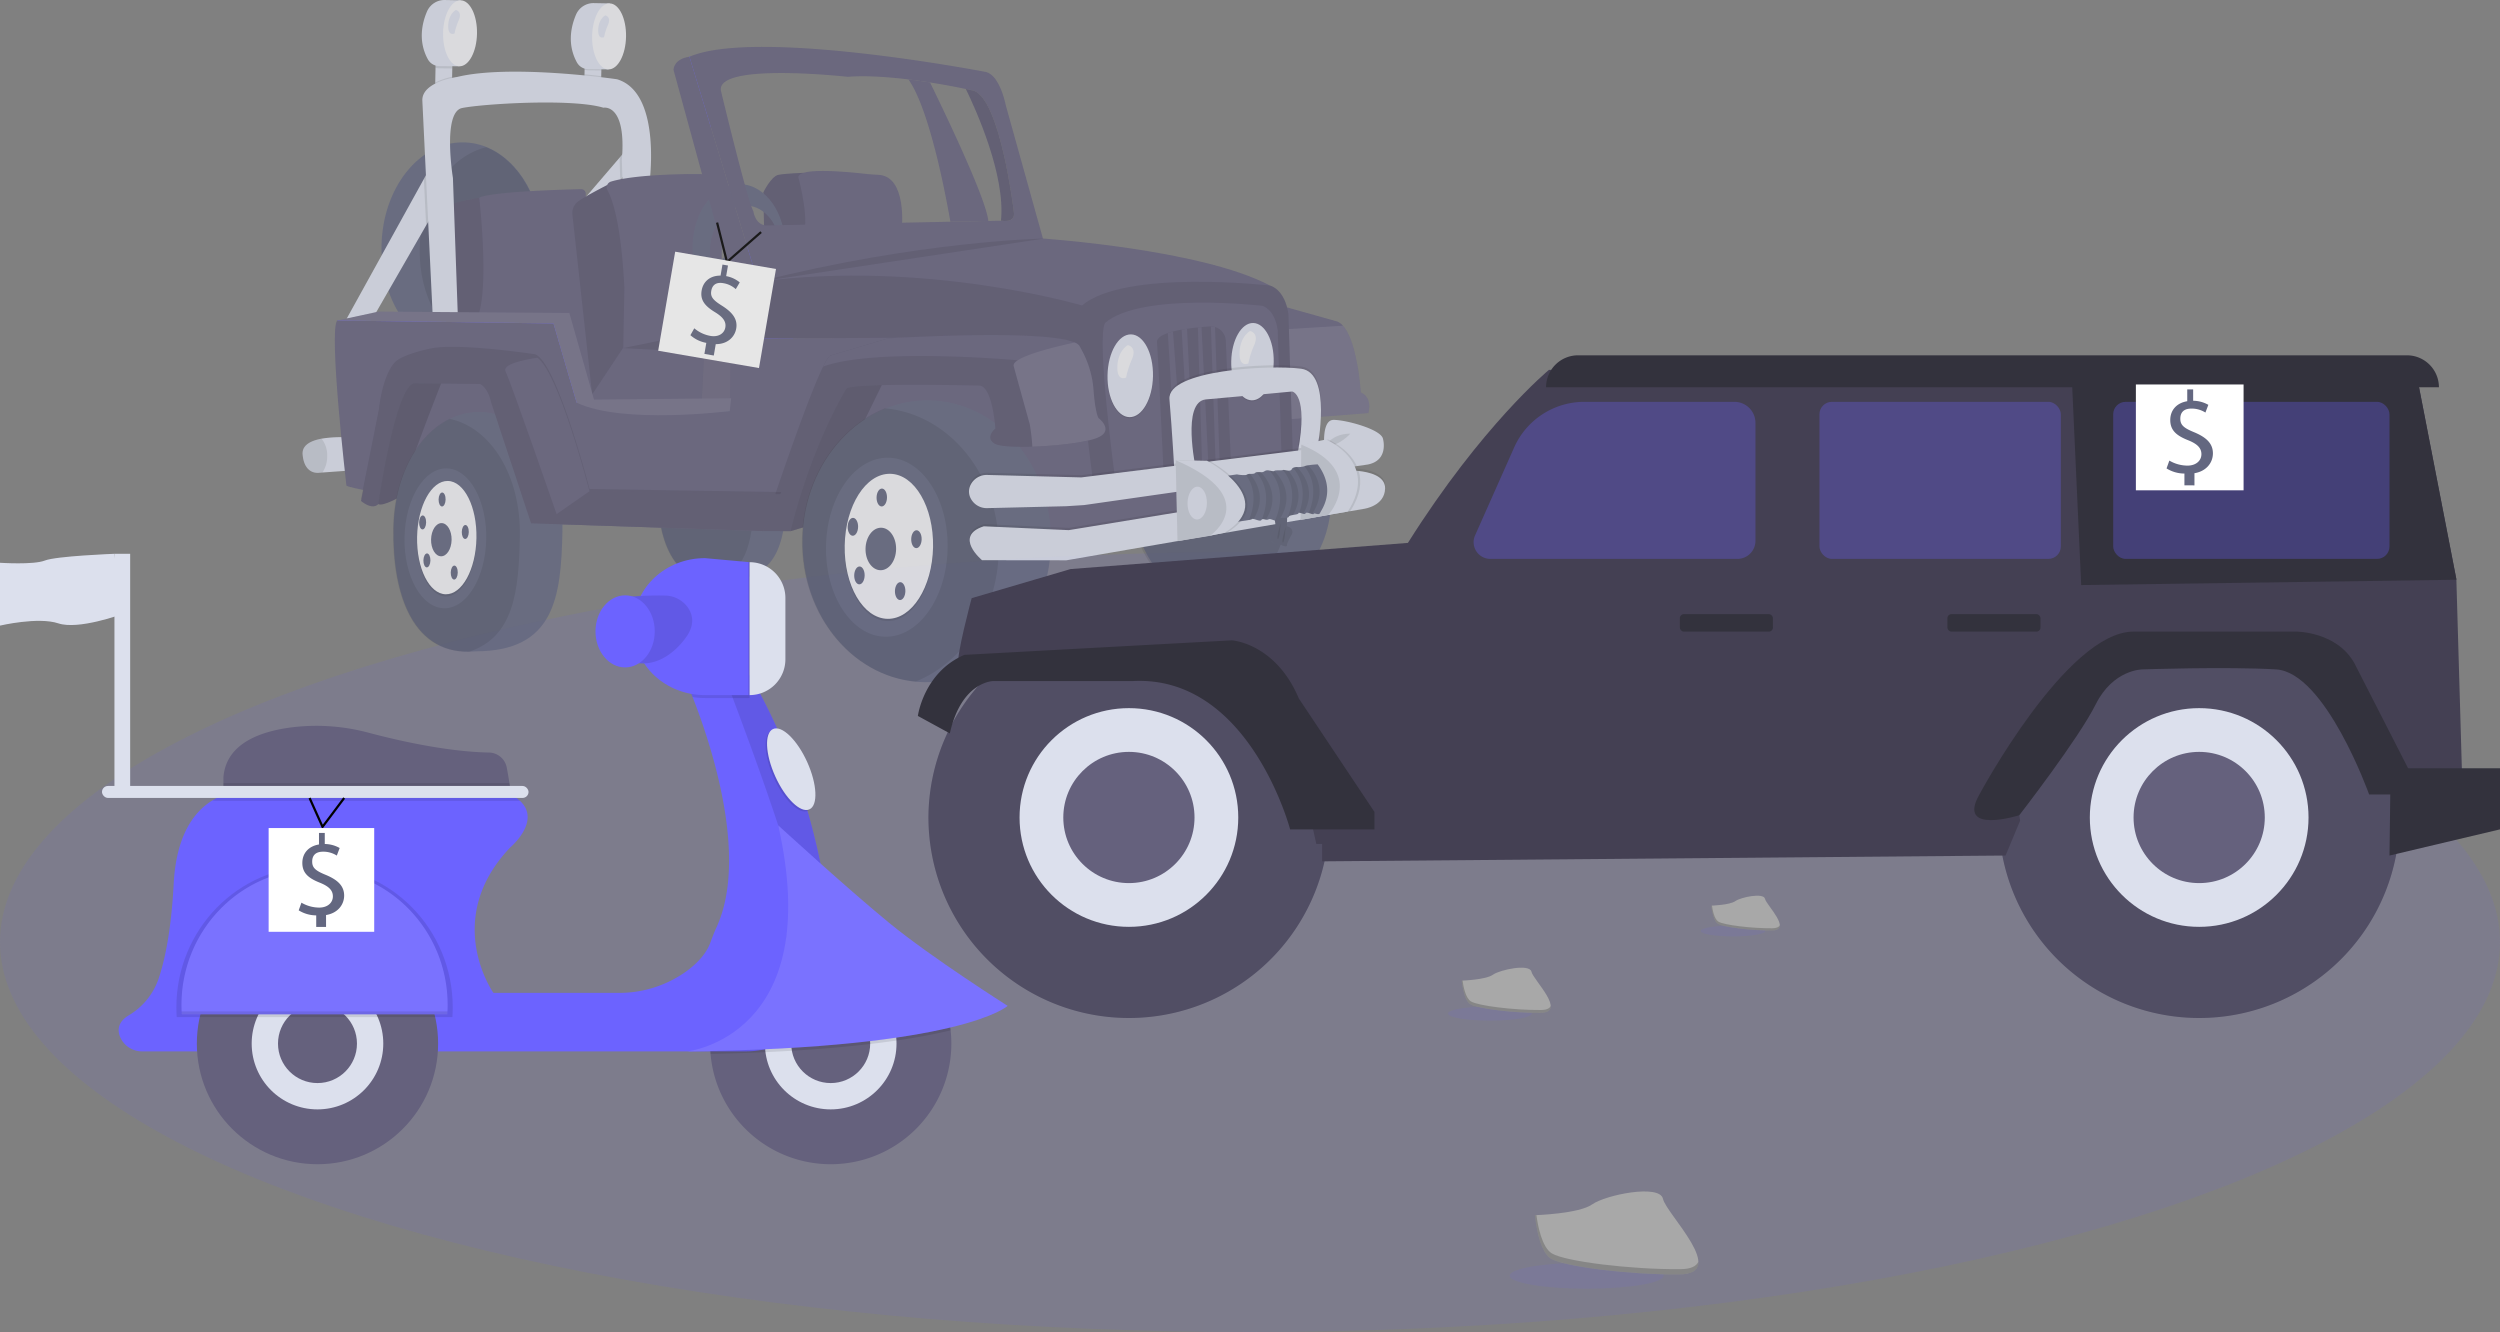 <svg data-name="Layer 1" xmlns="http://www.w3.org/2000/svg" width="1114" height="593.541"><rect width="100%" height="100%" fill="#808080" stroke="none"/><ellipse cx="557" cy="419.766" rx="557" ry="173.775" fill="#6c63ff" opacity=".1"/><g opacity=".8"><path d="M404.792 35.381c9.443 13.242 16.687 51.806 18.706 63.427l16.88-.345c-.874-9.983-20.51-50.591-25.969-61.733a285.21 285.21 0 00-9.617-1.349z" fill="#65617d"/><path fill="#dce0ed" d="M193.933 37.298l.199-10.532 7.476.14-.198 10.533z"/><path d="M194.131 26.766l-.064 3.429a5.71 5.71 0 001.62.25l5.853.06.068-3.598z" opacity=".1"/><path d="M205.271.135l-7.059-.133a8.473 8.473 0 00-7.948 5.139c-2.164 5.05-4.066 13.108.38 21.266a5.835 5.835 0 005.061 3.042l9.01.093z" fill="#dce0ed"/><ellipse cx="247.994" cy="168.068" rx="14.706" ry="7.561" transform="rotate(-88.918 148.418 113.363)" fill="#f0f0f4"/><path fill="#dce0ed" d="M260.37 37.365l.174-9.22 7.476.141-.174 9.22z"/><path d="M260.544 28.145l-.055 2.93a5.71 5.71 0 001.62.25l5.853.061.058-3.1z" opacity=".1"/><path d="M271.684 1.514l-7.06-.134a8.473 8.473 0 00-7.948 5.14c-2.163 5.05-4.066 13.108.38 21.265a5.835 5.835 0 005.062 3.043l9.01.093z" fill="#dce0ed"/><ellipse cx="314.406" cy="169.447" rx="14.706" ry="7.561" transform="rotate(-88.918 214.83 114.742)" fill="#f0f0f4"/><path d="M269.696 6.853s2.78.499 1.26 4.152a25.432 25.432 0 00-1.778 5.545s-2.816 1.398-2.614-3.396 3.132-6.301 3.132-6.301z" fill="#dce0ed"/><ellipse cx="592.057" cy="375.543" rx="48.356" ry="44.118" transform="rotate(-88.918 492.481 320.839)" fill="#636780"/><path d="M533.384 176.67c23.055 1.99 40.942 23.342 40.457 49.033-.391 20.709-12.605 38.15-29.433 44.721-23.054-1.988-40.941-23.34-40.456-49.032.391-20.709 12.605-38.15 29.432-44.721z" opacity=".1"/><ellipse cx="248.811" cy="263.357" rx="46.694" ry="35.81" transform="rotate(-88.918 149.236 208.653)" fill="#636780"/><path d="M216.663 65.587c14.742 5.971 25.246 24.075 24.845 45.28-.428 22.659-13.166 41.311-29.668 45.246-14.741-5.97-25.245-24.075-24.845-45.28.428-22.659 13.166-41.311 29.668-45.246z" opacity=".1"/><path d="M340.49 102.7l-.344-16.96s3.461-7.247 6.797-7.849 10.985-.872 10.985-.872 5.522 24.452 1.396 31.687-18.833-6.006-18.833-6.006z" fill="#65617d"/><path d="M340.49 102.7l-.344-16.96s3.461-7.247 6.797-7.849 10.985-.872 10.985-.872 5.522 24.452 1.396 31.687-18.833-6.006-18.833-6.006z" opacity=".1"/><path d="M401.831 102.03s2.504-23.46-10.404-24.126c-1.66-.086-3.321-.157-4.973-.348-8.935-1.036-33.309-3.38-30.49 2.25 0 0 5.43 20.546 1.345 25.621zM218.004 142.144l-17.33.171s-2.387-31.955-3.337-34.466-1.223-14.483 2.05-16.166 14.154-3.597 14.154-3.597l7.63 18.343.313 16.46z" fill="#65617d"/><path d="M218.004 142.144l-17.33.171s-2.387-31.955-3.337-34.466-1.223-14.483 2.05-16.166 14.154-3.597 14.154-3.597l7.63 18.343.313 16.46z" opacity=".1"/><path d="M260.872 89.977l.144-3.55a2.05 2.05 0 00-2.096-2.133c-8.591.2-39.856 1.107-45.38 3.792 0 0 5.142 44.597-1.663 55.064l1.57 35.68 76.616-4.287z" fill="#65617d"/><path d="M267.914 33.913c-2.12-.25-4.642-.526-7.464-.799l-.08 4.252 7.476.14zM193.943 36.76l-.01.537 7.476.142.06-3.235a31.938 31.938 0 00-7.526 2.555z" opacity=".1"/><path fill="#dce0ed" d="M154.434 142.065l11.296.378 24.148-41.985 4.031-7.009-2.652-17.999-2.379 4.303-34.444 62.312zM257.596 91.825l4.519 7.066 14.261-18.538 6.527-8.493-3.725-5.22-2.993 3.493-18.589 21.692z"/><path d="M276.185 70.133c-.027.359-.054.727-.086 1.1l.277 9.12 6.527-8.493-3.725-5.22zM188.878 79.753l1 20.705 4.031-7.009-2.652-17.999-2.379 4.303z" opacity=".1"/><path d="M289.163 83.614s6.365-41.564-13.825-48.178a4.591 4.591 0 00-.795-.18c-4.663-.652-48.137-6.498-70.873-.956 0 0-15.495 2.034-15.485 10.345l4.894 101.64 11.132.21-2.388-67.19s-4.764-29.34 4.079-31.168 48.946-4.394 62.992-.14c0 0 10.345-2.131 8.204 23.257l.407 13.636z" fill="#dce0ed"/><path d="M255.036 95.352a6.427 6.427 0 012.725-5.683c3.16-2.308 12.851-7.236 12.851-7.236l3.11.308 8.909 23.353-1.553 49.208-17.215 20.491z" fill="#65617d"/><path d="M255.036 95.352a6.427 6.427 0 012.725-5.683c3.16-2.308 12.851-7.236 12.851-7.236l3.11.308 8.909 23.353-1.553 49.208-17.215 20.491z" opacity=".1"/><path d="M321.183 148.206l.622-50.513s1.865-19.576-9.841-20.13c0 0-27.63-.32-39.7 3.35a2.681 2.681 0 00-1.586 3.843c2.311 4.204 6.133 15.29 7.544 43.567l-.572 30.28z" fill="#65617d"/><path fill="#65617d" d="M262.3 179.378l50.283-.222.05.001 24.712-.106-2.242-33.075-13.716.24-43.796 8.895-13.728 20.682-1.563 3.585z"/><path opacity=".1" d="M262.3 179.378l50.283-.222.05.001 24.712-.106-2.242-33.075-13.716.24-43.796 8.895-13.728 20.682-1.563 3.585z"/><path fill="#65617d" d="M262.3 179.378l50.283-.222 1.245-22.114-36.237-1.931-13.728 20.682-1.563 3.585z"/><path d="M312.633 179.157l24.712-.106-2.242-33.075s-7.959 12.19-21.275 11.066z" fill="#fff" opacity=".1"/><path d="M134.844 202.525c.818 9.488 7.575 8.12 7.575 8.12l1.258-.09 12.472-.897-.22-14.713a54.107 54.107 0 00-12.645.52c-4.688.878-8.804 2.844-8.44 7.06z" fill="#dce0ed"/><path d="M134.844 202.525c.818 9.488 7.575 8.12 7.575 8.12l1.258-.09a12.725 12.725 0 002.118-7.076 11.967 11.967 0 00-2.511-8.015c-4.688.879-8.804 2.845-8.44 7.06z" opacity=".1"/><path d="M308.618 109.494c-.29 15.369 8.698 28.002 20.076 28.217s20.837-12.07 21.127-27.44-8.698-28.002-20.076-28.217-20.836 12.07-21.127 27.44zm7.774 1.975c.21-11.149 7.41-20.054 16.082-19.89s15.53 9.334 15.319 20.483-7.41 20.053-16.082 19.89-15.53-9.335-15.319-20.483z" fill="#636780"/><path fill="#636780" d="M328.061 118.42l-9.815 9.288-3.329-8.539 14.11-7.877-.966 7.128z"/><path fill="#6c63ff" d="M315.626 24.424l-8.409.863-3.182 3.639 4.318 21.322 9.38 34.398 6.135 23.61 4.359 14.349 2.592 18.93 2.704 13.031 8.68 9.014 18.39-20.893 3.083-7.022 7.351-14.316-18.123-8.898-20.02-2.148-8.98-24.36-7.138-28.161-1.14-33.358z"/><path fill="#65617d" d="M483.428 128.833l9.227 92.25-137.953-8.423 16.803-44.889 26.909-16.777-60.827-.151.145-25.26 24.689-4.852 49.585-3.052 37.247-.959 35.335 12.302"/><path opacity=".1" d="M483.428 128.833l9.227 92.25-137.953-8.423 16.803-44.889 26.909-16.777-60.827-.151.145-25.26 24.689-4.852 49.585-3.052 37.247-.959 35.335 12.302"/><path d="M293.073 217c-.432 22.873 6.774 43.838 27.904 41.956 26.607-.067 29.036-18 29.468-40.872s-12.09-40.136-27.933-40.435-29.007 16.48-29.439 39.352z" fill="#636780"/><path d="M292.907 217.037c.334-17.708 8.301-31.761 19.234-37.067 13.855 2.907 24.244 19.103 23.85 39.97-.354 18.745-2.053 34.168-17.297 39.163-19.496.333-26.205-19.976-25.787-42.066z" opacity=".1"/><path fill="#6c63ff" d="M266.655 180.592l7.934 9.442-14.55-2.782-10.722-10.233-9.364-19.647-13.555-8.664-33.705 3.936-31.135.592-11.293-10.418 12.846-1.501 12.981-.049 32.601-.122 38.799-.3 7.562 21.384 5.77 14.711 5.831 3.651z"/><path d="M154.362 216.355c.644 1.01 22.348 4.745 22.348 4.745l59.932 12.101 103.315 3.448 12.321-10.074 6.349 1.252.258.05 84.795 16.714 1.39-.173 23.254-2.867 121.453-14.978-1.024-17.61-.606-10.392-1.253-21.578-1.06-5.674-10.767-1.19-5.03-.56-78.48-8.697-10.26-1.136-5.752-.637-56.013-8.701-81.943.447.143-25.262-30.515-100.296c-7.164 1.026-7.09 5.849-7.09 5.849l25.804 94.389-.755 57.659c-57.468 4.708-59.08-7.822-68.237-3.782l-10.303-35.261-96.37-1.322c-3.91 4.578 4.096 73.536 4.096 73.536z" fill="#65617d"/><path fill="#65617d" d="M394.426 168.536l-31.81 65.049-10.365 3.126-2.289-10.678 12.151-36.169 12.194-20.877 20.119-.451z"/><path opacity=".15" d="M394.426 168.536l-31.81 65.049-10.365 3.126-2.289-10.678 12.151-36.169 12.194-20.877 20.119-.451z"/><ellipse cx="455.958" cy="394.413" rx="62.812" ry="55.375" transform="rotate(-88.918 356.382 339.709)" fill="#636780"/><path d="M394.321 181.927c28.935 2.564 51.37 30.285 50.74 63.657-.509 26.9-15.854 49.565-36.98 58.115-28.935-2.564-51.369-30.285-50.739-63.657.508-26.9 15.853-49.565 36.98-58.115z" opacity=".1"/><path d="M563.436 134.169l2.497 12.97 7.64 39.739 36.123-2.808s2.283-6.603-3.317-9.202c0 0-1.429-22.529-7.96-29.737a6.78 6.78 0 00-2.581-1.874z" fill="#65617d"/><path d="M565.933 147.14l7.64 39.738 36.123-2.808s2.283-6.603-3.317-9.202c0 0-1.429-22.529-7.96-29.737z" fill="#fff" opacity=".1"/><path d="M482.127 136.123c-4.798 7.718 5.138 79.873 5.138 79.873l88.83-12.95-1.965-63.026c-1.616-11.334-8.235-12.785-8.235-12.785-30.938-16.375-102.648-21.055-102.648-21.055-65.505 1.256-125.515 19.403-125.515 19.403 74.646-10.058 144.395 10.54 144.395 10.54z" fill="#65617d"/><path d="M487.265 215.996l88.83-12.95-1.965-63.026c-1.616-11.334-8.235-12.785-8.235-12.785s-64.514-7.371-83.768 8.888c-4.798 7.718 5.138 79.873 5.138 79.873z" opacity=".1"/><path d="M496.705 212.018l74.278-11.078-1.623-53.772c-1.348-9.67-6.881-10.906-6.881-10.906s-53.94-6.268-70.045 7.61c-4.014 6.587 4.27 68.146 4.27 68.146z" fill="#65617d"/><ellipse cx="546.631" cy="321.169" rx="18.445" ry="10.136" transform="rotate(-88.918 447.055 266.464)" opacity=".1"/><ellipse cx="546.64" cy="320.67" rx="18.445" ry="10.136" transform="rotate(-88.918 447.065 265.966)" fill="#dce0ed"/><path d="M502.568 153.793s4.141.743 1.878 6.184a37.883 37.883 0 00-2.65 8.26s-4.194 2.082-3.892-5.06 4.664-9.384 4.664-9.384z" fill="#f0f0f4"/><ellipse cx="601.097" cy="314.885" rx="17.235" ry="9.472" transform="rotate(-88.918 501.521 260.18)" opacity=".1"/><ellipse cx="601.106" cy="314.386" rx="17.235" ry="9.472" transform="rotate(-88.918 501.53 259.682)" fill="#dce0ed"/><path d="M557.034 147.508s4.141.743 1.878 6.185a37.882 37.882 0 00-2.65 8.26s-4.193 2.082-3.892-5.06 4.664-9.385 4.664-9.385z" fill="#f0f0f4"/><path d="M515.557 152.54c.534 6.826 2.905 57.394 2.905 57.394l5.655-.835 3.145-.46 4.19-.618.505-.076 16.504-2.43-2.237-53.637a6.716 6.716 0 00-6.665-6.433c-.164.002-.334.004-.504.015-1.138.079-2.366.175-3.645.29-.54.05-1.084.1-1.638.159-1.584.16-3.218.358-4.823.592-.82.124-1.625.253-2.42.393a53.778 53.778 0 00-3.85.825c-.817.209-1.594.438-2.307.69-2.991 1.02-4.956 2.369-4.815 4.131z" opacity=".1"/><path d="M539.56 145.445l2.082 60.275 1.832-.13-2.06-59.87a6.747 6.747 0 00-1.855-.275zM533.772 145.909l1.867 60.86 2.826.053-3.055-61.072c-.54.05-1.084.1-1.638.159zM526.528 146.894l3.603 61.102 1.83.034-.004-.085-3.008-61.444c-.82.124-1.625.253-2.42.393zM520.372 148.408l3.745 60.69.008.116 3.161-.275-.024-.3-4.584-60.92a27.63 27.63 0 00-2.306.69z" fill="#65617d"/><path d="M587.062 196.606s6.7-31.41-7.224-33.293-59.844.614-58.718 13.6 2.25 32.7 2.25 32.7l9.51-1.94s-6.543-29.79 4.568-30.702 38.334-3.514 38.334-3.514 7.375-1.107 2.647 24.856z" opacity=".1"/><path d="M587.005 199.597s6.74-33.404-7.186-35.288-59.844.615-58.718 13.6 2.25 32.701 2.25 32.701l9.51-1.94s-6.543-29.79 4.568-30.702 38.334-3.514 38.334-3.514 7.338.887 2.61 26.85z" fill="#dce0ed"/><path d="M339.957 236.649l12.294.062c9.719-39.37 24.971-63.678 24.971-63.678 5.035-2.568 59.521-1.204 59.521-1.204 5.633 1.103 6.79 19.075 6.79 19.075s-4.898 4.06-.298 6.81c2.056 1.225 8.89 1.579 16.777 1.324 9.794-.324 21.216-1.594 27.137-3.322 10.7-3.123 2.342-9.43 2.342-9.43s-1.458-2.021-2.247-13.005a44.332 44.332 0 00-5.724-18.212c-.444-.772-.726-1.19-.726-1.19a5.75 5.75 0 00-1.92-1.254c-13.975-6.147-83.117-1.849-83.117-1.849l-25.738 7.661c-.713.271-1.839 2.055-3.239 4.91-8.412 17.188-26.823 73.302-26.823 73.302z" fill="#65617d"/><path d="M339.957 236.649l12.294.062c9.719-39.37 24.971-63.678 24.971-63.678 5.035-2.568 59.521-1.204 59.521-1.204 5.633 1.103 6.79 19.075 6.79 19.075s-4.898 4.06-.298 6.81c2.056 1.225 8.89 1.579 16.777 1.324 9.794-.324 21.216-1.594 27.137-3.322 10.7-3.123 2.342-9.43 2.342-9.43s-1.458-2.021-2.247-13.005a44.332 44.332 0 00-5.724-18.212c-.444-.772-.726-1.19-.726-1.19a5.75 5.75 0 00-1.92-1.254c-13.975-6.147-83.117-1.849-83.117-1.849l-25.738 7.661c-.713.271-1.839 2.055-3.239 4.91-8.412 17.188-26.823 73.302-26.823 73.302z" opacity=".1"/><path d="M366.78 163.347c23.794-8.73 88.79-2.63 88.79-2.63 7.025-5.781 20.037-5.925 25.95-5.648-.444-.772-.726-1.19-.726-1.19a5.75 5.75 0 00-1.92-1.254c-13.975-6.147-83.117-1.849-83.117-1.849l-25.738 7.661c-.713.271-1.839 2.055-3.239 4.91z" fill="#65617d"/><path d="M451.7 163.136c1.399 5.177 7.155 25.898 7.155 25.898a87.516 87.516 0 011.157 10.004c9.794-.324 21.216-1.594 27.137-3.322 10.7-3.123 2.342-9.429 2.342-9.429s-1.458-2.022-2.247-13.006a44.148 44.148 0 00-6.45-19.403 5.75 5.75 0 00-1.92-1.253c-9.277 2.004-28.231 6.592-27.173 10.511z" fill="#65617d"/><path d="M451.7 163.136c1.399 5.177 7.155 25.898 7.155 25.898a87.516 87.516 0 011.157 10.004c9.794-.324 21.216-1.594 27.137-3.322 10.7-3.123 2.342-9.429 2.342-9.429s-1.458-2.022-2.247-13.006a44.148 44.148 0 00-6.45-19.403 5.75 5.75 0 00-1.92-1.253c-9.277 2.004-28.231 6.592-27.173 10.511z" fill="#fff" opacity=".1"/><path d="M307.217 25.287l30.515 100.296 127.241-18.413-16.81-60.274s-2.608-13.761-9.193-14.883c0 0-101.718-19.621-131.753-6.726zm14.162 15.724c-4.107-13.54 56.346-6.789 56.346-6.789 8.139-.63 17.948.055 27.067 1.16 3.338.406 6.58.872 9.617 1.348a332.369 332.369 0 0115.97 2.92c2.19.454 3.447.742 3.447.742 12.016 3.967 17.928 53.938 17.928 53.938.898 5.253-5.311 4.014-5.311 4.014l-.404.007-5.662.112-16.879.345-82.3 1.661c-4.85-.59-5.49-6.336-5.49-6.336-2.539-4.161-14.329-53.122-14.329-53.122z" fill="#65617d"/><path d="M446.039 98.35l.404-.006s6.209 1.239 5.31-4.014c0 0-5.911-49.971-17.927-53.938 0 0-1.256-.288-3.447-.743 4.23 8.646 17.756 38.234 15.66 58.702z" fill="#65617d"/><path d="M446.039 98.35l.404-.006s6.209 1.239 5.31-4.014c0 0-5.911-49.971-17.927-53.938 0 0-1.256-.288-3.447-.743 4.23 8.646 17.756 38.234 15.66 58.702zM432.552 221.071a8.022 8.022 0 007.432 4.353l2.539-.061 23.974-.58 8.64-.21 7.987-.513 105.629-15.097-.606-10.392-12.145 1.506-5.023.623-74.55 9.232-9.81 1.216-4.758.588-20.104-.524-21.763-.57a8.221 8.221 0 00-3.222.557 7.822 7.822 0 00-4.292 3.927 6.566 6.566 0 00.072 5.945z" opacity=".1"/><path d="M432.533 222.068a8.022 8.022 0 007.432 4.353l35.152-.852 7.988-.512 112.644-16.101 8.854-1.264 4.824-.692c9.508-1.814 6.86-11.338 6.86-11.338-.58-4.334-16.789-8.629-22.105-8.56-3.576.043-4.178 5.54-4.187 9.146a32.661 32.661 0 00.132 3.073l-5.268.654-103.017 12.758-41.867-1.095a8.045 8.045 0 00-7.514 4.485 6.566 6.566 0 00.072 5.945z" fill="#dce0ed"/><path d="M601.71 193.226s-4.59 5.398-11.583 6.097c0 0 2.94-6.094 11.583-6.097zM602.58 208.7s14.794-.054 14.643 7.921-9.48 9.128-9.48 9.128l-132.562 22.925-37.56-.044s-12.927-10.715.784-15.11l37.861 1.712 126.371-20.715s-3.238-4.548-.056-5.818z" opacity=".1"/><path d="M437.602 249.626l37.559.047 117.87-20.386 8.624-1.492 6.068-1.047s9.33-1.155 9.481-9.13c.108-5.722-7.485-7.311-11.78-7.751-1.687-.172-2.864-.17-2.864-.17-3.18 1.267.06 5.816.06 5.816l-4.601.755-121.772 19.963-37.86-1.712c-13.71 4.393-.785 15.107-.785 15.107z" fill="#dce0ed"/><path d="M591.572 202.01l-7.743-3.637-3.984-.241-.302 33.566 12.342-2.26 5.213-3.225 2.756-13.909s-.887-5.834-1.376-6.341-6.906-3.953-6.906-3.953z" fill="#dce0ed"/><path d="M591.572 202.01l-7.743-3.637-3.984-.241-.302 33.566 12.342-2.26 5.213-3.225 2.756-13.909s-.887-5.834-1.376-6.341-6.906-3.953-6.906-3.953z" opacity=".1"/><path d="M593.031 229.287l-.148.172 8.67-1.502c.035-.054.071-.108.102-.162 4.694-7.256 5.196-13.21 3.77-17.928-1.688-.172-2.865-.17-2.865-.17-3.18 1.267.06 5.816.06 5.816l-4.601.755c.185 6.575-4.126 11.999-4.988 13.02zM580.84 198.149q2.175.886 4.02 1.826c5.536 2.797 8.933 5.882 10.889 8.98l8.854-1.263c-3.678-8.027-12.75-11.828-12.75-11.828l-1.858.384z" opacity=".1"/><path d="M590.857 195.847s24.075 10.094 9.698 32.093l-8.67 1.499s17.483-19.282-12.04-31.307zM532.836 205.554l-8.965-.502.814 36.081 14.505-2.385 6.203-2.875 2.96-7.09 2.128-7.107-4.695-6.57-5.414-3.759-7.536-5.793z" fill="#dce0ed"/><path opacity=".1" d="M532.836 205.554l-8.965-.502.814 36.081 14.505-2.385 6.203-2.875 2.96-7.09 2.128-7.107-4.695-6.57-5.414-3.759-7.536-5.793z"/><ellipse cx="576.482" cy="377.41" rx="7.311" ry="4.32" transform="rotate(-88.918 476.906 322.705)" fill="#dce0ed"/><path d="M574.492 234.882a2.344 2.344 0 011.114 3.298c-1.013 1.813-2.233 4.16-2.134 4.788.167 1.063-2.184.146-2.491-.109s-4.61-.087-4.804-3.02a5.07 5.07 0 012.39-4.442l-.876-6.436 5.928-.387-.173 5.855z" fill="#636780"/><path d="M574.492 234.882a2.344 2.344 0 011.114 3.298c-1.013 1.813-2.233 4.16-2.134 4.788.167 1.063-2.184.146-2.491-.109s-4.61-.087-4.804-3.02a5.07 5.07 0 012.39-4.442l-.876-6.436 5.928-.387-.173 5.855z" opacity=".1"/><path d="M572.88 234.73s-2.124 6.816-1.256 7.082 1.256-7.082 1.256-7.082zM570.667 233.068s-2.123 6.816-1.255 7.081 1.255-7.08 1.255-7.08z" opacity=".1"/><path d="M547.173 211.972l2.935 20.668s4.123-.486 6.4-.931a4.562 4.562 0 001.439-.417c.116-.112.36-.098.683-.027h.005c1.102.245 3.059 1.2 3.457.435a.676.676 0 01.113-.163l.005-.005c.397-.416 1.149-.093 1.88.03a1.592 1.592 0 001.163-.132c.621-.397 1.85.284 2.863.523.64.152 1.194.132 1.459-.441a1.349 1.349 0 011.005-.69h.005c.962-.22 2.3-.03 3.075-.18.305-.054.517-.165.59-.373.158-.446 1.02-.644 1.94-.801 1.115-.193 2.315-.325 2.413-.777.028-.15.139-.212.303-.214a10.03 10.03 0 011.81.483h.006c.496.134.91.147 1.036-.21.137-.39.71-.335 1.36-.163.525.14 1.104.354 1.551.468.402.097.69.117.744-.071.177-.66 2.307.876 2.83-.445s7.504-9.995-1.087-21.625c0 0-2.385.12-4.21.414a6.57 6.57 0 00-1.764.46c-.01 0-.015.005-.026.01a10.227 10.227 0 01-3.206.308 4.183 4.183 0 00-1.793.39 1.172 1.172 0 00-.508.524c-.291.628-.932.745-1.629.692-.94-.072-1.98-.451-2.368-.269a.244.244 0 01-.035.014c-.704.286-3.305-.052-3.757.373a.25.25 0 00-.035.04c-.195.275-1.211-.038-2.25-.198h-.005a2.538 2.538 0 00-2.07.285 2.26 2.26 0 01-1.629.448 9.345 9.345 0 00-2.115.045.843.843 0 00-.423.256c-.434.516-1.444.427-2.347.455a2.386 2.386 0 00-1.327.309 1.184 1.184 0 01-.483.19 14.27 14.27 0 01-4.003-.275z" fill="#636780"/><path d="M583.117 228.587c.526.14 1.105.354 1.552.468 6.946-10.34 1.414-18.397-1.724-21.727a6.57 6.57 0 00-1.763.46c6.625 7.948 3.296 17.658 1.935 20.798z" opacity=".1"/><path d="M578.906 228.477a10.03 10.03 0 011.81.483h.006c5.97-10.103.172-17.851-2.772-20.854a4.183 4.183 0 00-1.793.39c6.331 7.19 4.246 15.946 2.75 19.981z" opacity=".1"/><path d="M573.66 230.642c.305-.054.516-.165.59-.373.158-.446 1.02-.644 1.94-.801 5.239-9.155.842-16.343-2.17-19.756-.94-.072-1.98-.451-2.368-.269a.244.244 0 01-.035.014c6.996 8.15 3.355 18.228 2.043 21.185z" opacity=".1"/><path d="M568.116 231.953c.64.152 1.194.132 1.459-.441a1.349 1.349 0 011.005-.69h.005c6.106-10.19.225-18.004-2.725-20.992a.25.25 0 00-.035.04c-.195.275-1.211-.038-2.25-.198 8.233 8.632 3.704 19.805 2.54 22.28z" opacity=".1"/><path d="M562.21 231.532c.397-.416 1.149-.093 1.88.03 6.348-10.11.837-17.943-2.219-21.157a9.345 9.345 0 00-2.115.045c7.041 7.871 3.89 17.669 2.454 21.082z" opacity=".1"/><path d="M556.508 231.709a4.562 4.562 0 001.439-.417c.116-.112.36-.098.683-.027h.005c5.634-9.237 1.414-16.536-1.65-20.105a2.386 2.386 0 00-1.327.31 1.184 1.184 0 01-.482.19c5.82 7.813 2.645 17.027 1.332 20.049z" opacity=".1"/><ellipse cx="438.164" cy="397.068" rx="39.881" ry="27.086" transform="rotate(-88.918 338.589 342.363)" fill="#636780"/><ellipse cx="439.067" cy="397.667" rx="32.32" ry="19.691" transform="rotate(-88.918 339.492 342.962)" opacity=".1"/><ellipse cx="439.086" cy="396.67" rx="32.32" ry="19.691" transform="rotate(-88.918 339.51 341.965)" fill="#f0f0f4"/><ellipse cx="435.923" cy="374.921" rx="3.988" ry="2.326" transform="rotate(-88.918 336.348 320.217)" fill="#636780"/><ellipse cx="425.96" cy="409.635" rx="3.988" ry="2.326" transform="rotate(-88.918 326.385 354.93)" fill="#636780"/><ellipse cx="451.362" cy="393.495" rx="3.988" ry="2.326" transform="rotate(-88.918 351.786 338.79)" fill="#636780"/><ellipse cx="444.11" cy="416.626" rx="3.988" ry="2.326" transform="rotate(-88.918 344.535 361.921)" fill="#636780"/><path d="M198.351 166.329s-20.417 51.469-19.482 54.727c0 0-8.318 4.83-10.288 3.546s.208-24.179.208-24.179l4.119-20.115 4.462-11.882z" fill="#65617d"/><path d="M198.351 166.329s-20.417 51.469-19.482 54.727c0 0-8.318 4.83-10.288 3.546s.208-24.179.208-24.179l4.119-20.115 4.462-11.882z" opacity=".15"/><ellipse cx="423.046" cy="387.974" rx="3.988" ry="2.326" transform="rotate(-88.918 323.47 333.27)" fill="#636780"/><ellipse cx="435.49" cy="397.849" rx="9.472" ry="6.813" transform="rotate(-88.918 335.915 343.144)" fill="#636780"/><path d="M175.361 235.2c-.566 30.005 8.886 57.507 36.605 55.039 34.904-.089 38.09-23.613 38.657-53.617s-15.86-52.653-36.642-53.045-38.053 21.619-38.62 51.623z" fill="#636780"/><path d="M175.143 235.247c.439-23.23 10.89-41.665 25.232-48.625 18.176 3.813 31.804 25.06 31.287 52.435-.464 24.589-2.693 44.822-22.691 51.375-25.575.436-34.376-26.206-33.828-55.185z" opacity=".1"/><path d="M160.898 222.213s4.904 4.33 7.702 1.392c0 0 7.745-53.703 16.223-53.792l29.163.301s3.46 1.562 4.833 8.07l17.842 54.02 103.315 3.448 8.202-16.384-85.484-1.365-.01-.04c-.432-1.664-13.748-52.932-23.228-59.458-.005-.005-.01-.005-.015-.01a4.166 4.166 0 00-1.042-.534s-35.548-5.408-47.322-2.39c0 0-12.263 2.511-15.324 6.193a.301.301 0 00-.025.03c-.407.41-5.13 5.532-6.845 20.532z" opacity=".1"/><path d="M160.88 223.21s4.903 4.33 7.701 1.392c0 0 7.746-53.703 16.223-53.792l29.163.301s3.46 1.561 4.833 8.07l17.842 54.02 103.315 3.448 8.202-16.384-85.484-1.365-.01-.04c-.431-1.664-13.748-52.932-23.228-59.458-.005-.006-.01-.006-.015-.01a4.167 4.167 0 00-1.042-.534s-35.547-5.408-47.322-2.39c0 0-12.263 2.511-15.324 6.193a.298.298 0 00-.025.03c-.407.41-5.13 5.532-6.845 20.532z" fill="#65617d"/><path d="M160.88 223.21s4.903 4.33 7.701 1.392c0 0 7.746-53.703 16.223-53.792l29.163.301s3.46 1.561 4.833 8.07l17.842 54.02 103.315 3.448 8.202-16.384-85.484-1.365-.01-.04c-.431-1.664-13.748-52.932-23.228-59.458-.005-.006-.01-.006-.015-.01a4.167 4.167 0 00-1.042-.534s-35.547-5.408-47.322-2.39c0 0-12.263 2.511-15.324 6.193a.298.298 0 00-.025.03c-.407.41-5.13 5.532-6.845 20.532z" opacity=".1"/><path d="M225.29 165.591c2.402 4.782 22.733 63.503 22.733 63.503l14.652-10.194-.01-.04c-.431-1.664-13.762-52.987-23.243-59.469-6.26.95-15.766 2.953-14.132 6.2z" fill="#65617d"/><path d="M253.705 139.453l10.988 38.6 61.09-.592-.607 5.723s-47.98 6.074-68.237-3.782l-10.303-35.263-96.371-1.321 18.44-3.973z" fill="#65617d"/><path d="M253.705 139.453l10.988 38.6 61.09-.592-.607 5.723s-47.98 6.074-68.237-3.782l-10.303-35.263-96.371-1.321 18.44-3.973z" fill="#fff" opacity=".1"/><path d="M538.824 205.335s32.419 17.066 7.87 32.059l-6.507 1.373s24.08-16.664-15.32-33.696z" opacity=".1"/><path d="M537.827 205.316s32.419 17.066 7.87 32.059l-6.507 1.373s24.081-16.664-15.32-33.696z" fill="#dce0ed"/><ellipse cx="241.458" cy="393.104" rx="31.157" ry="18.196" transform="rotate(-88.918 141.883 338.4)" fill="#636780"/><ellipse cx="242.059" cy="393.788" rx="25.25" ry="13.228" transform="rotate(-88.918 142.484 339.083)" opacity=".1"/><ellipse cx="242.078" cy="392.791" rx="25.25" ry="13.228" transform="rotate(-88.918 142.503 338.086)" fill="#f0f0f4"/><ellipse cx="239.998" cy="375.807" rx="3.116" ry="1.563" transform="rotate(-88.918 140.423 321.102)" fill="#636780"/><ellipse cx="233.233" cy="402.946" rx="3.116" ry="1.563" transform="rotate(-88.918 133.658 348.242)" fill="#636780"/><ellipse cx="250.332" cy="390.285" rx="3.116" ry="1.563" transform="rotate(-88.918 150.756 335.58)" fill="#636780"/><ellipse cx="245.412" cy="408.37" rx="3.116" ry="1.563" transform="rotate(-88.918 145.837 353.665)" fill="#636780"/><ellipse cx="231.32" cy="386.031" rx="3.116" ry="1.563" transform="rotate(-88.918 131.745 331.326)" fill="#636780"/><ellipse cx="239.66" cy="393.719" rx="7.4" ry="4.577" transform="rotate(-88.918 140.085 339.014)" fill="#636780"/><path d="M465.24 106.302s-55.363.949-127.508 19.281z" opacity=".1"/><path d="M203.102 4.464s2.995.537 1.358 4.473a27.4 27.4 0 00-1.916 5.974s-3.034 1.506-2.816-3.66 3.374-6.787 3.374-6.787z" fill="#dce0ed"/><path fill="none" stroke="#000" stroke-miterlimit="10" d="M319.533 99.18l4.41 17.553 15.193-13.313"/><path fill="#fff" d="M300.862 112.149l44.918 7.71-7.577 44.143-44.918-7.71z"/><path d="M313.886 157.703l.844-4.923a14.402 14.402 0 01-7.089-3.424l1.73-3.065a15.27 15.27 0 007.216 3.396c3.46.594 6.142-1.003 6.62-3.781.46-2.68-1.157-4.664-4.513-6.745-4.637-2.803-6.766-5.477-6.038-9.717.694-4.045 3.818-6.67 8.428-6.631l.845-4.923 2.465.423-.811 4.728a13.192 13.192 0 016.043 2.793l-1.77 3.008a10.743 10.743 0 00-5.579-2.663c-3.753-.645-4.995 1.45-5.33 3.4-.435 2.534.595 4.016 4.534 6.498 4.669 2.908 7.325 5.973 6.58 10.311-.66 3.85-3.96 6.997-9.123 6.964l-.87 5.069z" fill="#636780"/><path d="M313.122 317.667a1.5 1.5 0 000-3 1.5 1.5 0 000 3z" fill="#65617d"/></g><ellipse cx="663.907" cy="451.632" rx="18.676" ry="3.157" fill="#6c63ff" opacity=".1"/><path d="M651.365 436.962s10.653-.329 13.864-2.615 16.388-5.016 17.184-1.35 16.01 18.237 3.983 18.334-27.947-1.873-31.152-3.825-3.88-10.544-3.88-10.544z" fill="#a8a8a8"/><path d="M686.61 450.055c-12.028.097-27.947-1.874-31.151-3.826-2.44-1.486-3.413-6.82-3.739-9.281-.225.01-.355.014-.355.014s.675 8.592 3.879 10.544 19.124 3.922 31.152 3.825c3.471-.028 4.67-1.263 4.605-3.093-.482 1.106-1.807 1.796-4.39 1.817z" opacity=".2"/><ellipse cx="772.235" cy="414.844" rx="14.372" ry="2.43" fill="#6c63ff" opacity=".1"/><path d="M762.583 403.554s8.198-.252 10.669-2.011 12.61-3.86 13.223-1.039 12.32 14.033 3.065 14.108-21.506-1.442-23.972-2.944-2.985-8.114-2.985-8.114z" fill="#a8a8a8"/><path d="M789.705 413.63c-9.255.074-21.505-1.442-23.971-2.944-1.878-1.144-2.627-5.249-2.877-7.142l-.274.01s.52 6.612 2.986 8.114 14.715 3.018 23.97 2.944c2.673-.022 3.595-.972 3.545-2.38-.372.85-1.39 1.382-3.379 1.398z" opacity=".2"/><ellipse cx="707.027" cy="568.438" rx="34.309" ry="5.8" fill="#6c63ff" opacity=".1"/><path d="M683.986 541.488s19.57-.603 25.469-4.803 30.105-9.215 31.568-2.48 29.41 33.502 7.316 33.68-51.34-3.442-57.227-7.028-7.126-19.37-7.126-19.37z" fill="#a8a8a8"/><path d="M748.733 565.54c-22.095.178-51.34-3.441-57.226-7.027-4.483-2.731-6.27-12.53-6.868-17.05-.413.017-.653.025-.653.025s1.24 15.784 7.126 19.37 35.131 7.205 57.227 7.027c6.378-.052 8.58-2.32 8.46-5.682-.886 2.03-3.319 3.299-8.066 3.337z" opacity=".2"/><path d="M1069.29 364.274a89.33 89.33 0 01-178.332 7.666 72.996 72.996 0 01-.27-4.374v-.076q-.066-1.608-.066-3.216a89.334 89.334 0 01178.667 0z" fill="#65617d"/><path d="M1069.29 364.274a89.33 89.33 0 01-178.332 7.666 72.996 72.996 0 01-.27-4.374v-.076q-.066-1.608-.066-3.216a89.334 89.334 0 01178.667 0z" opacity=".2"/><circle cx="979.953" cy="364.274" r="48.727" fill="#dce0ed"/><circle cx="979.953" cy="364.274" r="29.236" fill="#65617d"/><path d="M592.378 364.274a89.33 89.33 0 01-178.332 7.666 72.988 72.988 0 01-.27-4.374v-.076q-.065-1.608-.065-3.216a89.334 89.334 0 01178.667 0z" fill="#65617d"/><path d="M592.378 364.274a89.33 89.33 0 01-178.332 7.666 72.988 72.988 0 01-.27-4.374v-.076q-.065-1.608-.065-3.216a89.334 89.334 0 01178.667 0z" opacity=".2"/><circle cx="503.042" cy="364.274" r="48.727" fill="#dce0ed"/><circle cx="503.042" cy="364.274" r="29.236" fill="#65617d"/><path d="M1097.153 347.534l-29.807-1.296-27.216-50.542-95.9-7.776-46.655 60.91 2.592 16.848-6.48 15.551-304.55 2.592v-7.776h-2.591l-2.592-11.663h23.327l-16.847-18.144-59.614-50.542s-102.38 2.592-103.677 0 5.832-29.159 5.832-29.159l44.063-12.96 150.33-11.663c33.047-52.486 62.854-77.11 62.854-77.11h386.195l18.144 93.31v.22z" fill="#444053"/><path d="M882.024 354.014s38.879-72.573 68.686-72.573h72.573s18.143 0 25.92 14.255l29.806 58.318h-23.327s-19.44-54.43-41.47-55.726-59.615 0-59.615 0-12.96 0-20.735 15.551-34.066 49.427-34.066 49.427-28.14 8.892-17.772-9.252z" fill="#33323d"/><path fill="#33323d" d="M1114 342.351h-48.748l-.498 38.878L1114 369.566v-27.215zM409 319.023s2.592-19.439 20.735-27.215l119.228-6.48s19.44 1.296 29.807 25.92l33.695 50.542v7.776h-37.583s-18.143-68.686-69.981-66.094h-62.206s-14.256 0-19.44 23.327zM688.926 172.58h397.859a14.256 14.256 0 00-14.256-14.255H703.182a14.256 14.256 0 00-14.256 14.255z"/><path d="M774.19 249.042H664.092a7.443 7.443 0 01-6.802-10.467l17.422-39.198a34.212 34.212 0 0131.263-20.317h66.892a9.368 9.368 0 019.367 9.368v52.568a8.046 8.046 0 01-8.046 8.046z" fill="#6c63ff" opacity=".3"/><rect x="810.746" y="179.06" width="107.564" height="69.982" rx="5.539" fill="#6c63ff" opacity=".3"/><path fill="#33323d" d="M1094.561 258.113v.221l-167.179 2.371-4.354-95.9h153.389l18.144 93.308z"/><rect x="941.638" y="179.06" width="123.116" height="69.982" rx="5.539" fill="#6c63ff" opacity=".3"/><rect x="748.54" y="273.665" width="41.471" height="7.776" rx="1.76" fill="#33323d"/><rect x="867.768" y="273.665" width="41.471" height="7.776" rx="1.76" fill="#33323d"/><path fill="#fff" d="M951.747 171.321h47.99v47.163h-47.99z"/><path d="M973.378 216.278v-5.26a15.166 15.166 0 01-7.967-2.29l1.25-3.49a16.079 16.079 0 008.092 2.24c3.697 0 6.197-2.135 6.197-5.103 0-2.864-2.031-4.635-5.885-6.197-5.311-2.083-7.997-4.478-7.997-9.009 0-4.322 2.775-7.602 7.566-8.383v-5.26h2.634v5.051a13.891 13.891 0 016.77 1.823l-1.303 3.437a11.312 11.312 0 00-6.264-1.77c-4.01 0-4.925 2.395-4.925 4.477 0 2.708 1.332 4.062 5.863 5.937 5.363 2.187 8.665 4.895 8.665 9.53 0 4.113-2.864 7.966-8.227 8.852v5.415z" fill="#636780"/><path d="M370.615 418.111c-6.196 6.737-10.758 9.39-10.542 2.28.651-21.501-37.127-118.716-37.127-118.716l11.174-.847c24.382 42.052 33.446 85.265 36.495 117.283z" fill="none"/><path d="M423.92 465.024a53.753 53.753 0 01-107.308 4.614 43.926 43.926 0 01-.162-2.633v-.045q-.04-.968-.04-1.936a53.755 53.755 0 01107.51 0z" fill="#65617d"/><circle cx="370.164" cy="465.024" r="29.321" fill="#dce0ed"/><circle cx="370.164" cy="465.024" r="17.593" fill="#65617d"/><path d="M228.995 362.942l-129.442 2.606v-19.11c1.16-15.358 16.908-20.746 31.282-22.434a89.775 89.775 0 0133.446 2.509c27.463 7.271 44.978 8.679 53.579 8.815a8.219 8.219 0 017.949 6.686c.41 2.182.814 4.56 1.192 6.906.287 1.838.56 3.65.808 5.337.71 4.893 1.186 8.685 1.186 8.685z" fill="#65617d"/><path d="M332.263 468.497H63.365a10.585 10.585 0 01-9.807-6.34c-2.026-4.84.808-7.93 3.832-9.74a30.463 30.463 0 0013.24-16.199c2.867-8.438 5.668-21.723 6.77-42.43 1.133-21.417 8.887-32.006 17.266-37.133h.007c10.823-6.62 22.688-4.138 22.688-4.138l109.028.873a20.957 20.957 0 015.323 3.473c9.715 9.044-4.45 20.85-4.45 20.85-30.41 32.143-7.389 64.721-7.389 64.721h55.788a51.339 51.339 0 0029.223-8.946c7.539-5.206 10.458-10.249 11.585-13.298.86-2.333 1.733-4.66 2.776-6.914 14.634-31.738-3.017-83.369-10.634-102.675-1.89-4.802-3.16-7.604-3.16-7.604l17.495-1.322 11.063-.84.111-.007c24.382 42.052 33.446 85.265 36.495 117.283.287 3.017.521 5.942.71 8.75a39.1 39.1 0 01-39.062 41.636z" fill="#6c63ff"/><path d="M227.81 354.257H99.552v-5.337h127.448c.287 1.838.56 3.65.808 5.337z" opacity=".1"/><path d="M231.712 356.863H95.702a2.572 2.572 0 01-1.03-.208c10.824-6.62 22.689-4.138 22.689-4.138l109.028.873a20.957 20.957 0 015.323 3.473z" opacity=".1"/><rect x="45.448" y="350.226" width="190.065" height="5.334" rx="2.667" fill="#dce0ed"/><path d="M370.615 418.111c-6.196 6.737-10.758 9.39-10.542 2.28.651-21.501-37.127-118.716-37.127-118.716l11.174-.847c24.382 42.052 33.446 85.265 36.495 117.283z" opacity=".1"/><path d="M423.595 459.134c-6.418 1.538-14.355 3.102-24.141 4.535q-5.454.802-11.703 1.538c-9.988 1.186-21.54 2.222-34.885 3.017q-5.669.342-11.774.619-11.435.518-24.48.795l-.163-2.633v-.045c12.152-4.907 31.27-17.997 34.352-52.094a53.783 53.783 0 0172.794 44.268z" opacity=".1"/><path d="M306.318 468.497s61.704-6.684 40.462-100.711c0 0 30.491 27.948 49.455 43.484S449 448.22 449 448.22s-20.186 18.866-142.682 20.277z" fill="#6c63ff"/><path d="M306.318 468.497s61.704-6.684 40.462-100.711c0 0 30.491 27.948 49.455 43.484S449 448.22 449 448.22s-20.186 18.866-142.682 20.277z" fill="#fff" opacity=".1"/><circle cx="141.469" cy="465.024" r="53.755" fill="#65617d"/><circle cx="141.469" cy="465.024" r="29.321" fill="#dce0ed"/><circle cx="141.469" cy="465.024" r="17.593" fill="#65617d"/><path d="M201.74 448.881c0-34.714-27.568-62.856-61.574-62.856s-61.574 28.142-61.574 62.856c0 1.465.053 2.917.15 4.357H201.59c.097-1.44.15-2.892.15-4.357z" opacity=".1"/><path d="M199.46 447.798c0-33.429-26.547-60.528-59.294-60.528s-59.293 27.1-59.293 60.528c0 1.41.05 2.809.144 4.195h118.298c.093-1.386.144-2.785.144-4.195z" fill="#6c63ff"/><path d="M199.46 447.797c0 .97-.027 1.935-.072 2.893-.02.436-.046.866-.072 1.303h-118.3c-.026-.437-.052-.867-.072-1.303a60.802 60.802 0 01-.071-2.893c0-33.426 26.545-60.525 59.293-60.525s59.293 27.099 59.293 60.525z" fill="#fff" opacity=".1"/><path d="M199.388 450.69c-.02.436-.046.866-.072 1.303h-118.3c-.026-.437-.052-.867-.072-1.303z" opacity=".1"/><ellipse cx="394.92" cy="496.639" rx="7.803" ry="19.653" transform="rotate(-24.333 18.055 519.75)" opacity=".1"/><ellipse cx="395.571" cy="495.988" rx="7.803" ry="19.653" transform="rotate(-24.333 18.707 519.097)" fill="#dce0ed"/><path d="M334.01 300.834v10.21h-19.874a34.242 34.242 0 01-5.525-.443c-1.89-4.802-3.16-7.604-3.16-7.604l17.495-1.322z" opacity=".1"/><path d="M334.01 309.74h-19.874c-17.453 0-31.6-13.058-31.6-29.166v-2.706c0-16.108 14.148-29.166 31.6-29.166l19.873 1.804z" fill="#6c63ff"/><path d="M301.268 265.968s11.891 6.353 5.05 17.104c0 0-8.39 13.765-21.584 12.461l-4.805-29.565s15.8-1.466 21.339 0z" fill="#6c63ff"/><path d="M296.703 265.394a12.641 12.641 0 019.655 5.095c2.118 2.932 3.38 7.208-.04 12.583 0 0-8.39 13.765-21.584 12.461l-4.805-29.565a147.02 147.02 0 0116.774-.574zM333.358 250.506a15.964 15.964 0 0115.964 15.963v27.308a15.964 15.964 0 01-15.964 15.963v-59.234z" opacity=".1"/><path d="M334.01 250.506a15.964 15.964 0 0115.963 15.963v27.308a15.964 15.964 0 01-15.964 15.963v-59.234z" fill="#dce0ed"/><ellipse cx="278.553" cy="281.345" rx="13.203" ry="16.062" fill="#6c63ff"/><path fill="none" stroke="#000" stroke-miterlimit="10" d="M137.953 355.597l5.769 12.846 9.641-12.846"/><path fill="#fff" d="M119.704 368.98h47.042v46.231h-47.042z"/><path d="M140.907 413.049v-5.155a14.866 14.866 0 01-7.81-2.246l1.225-3.42a15.761 15.761 0 007.933 2.194c3.624 0 6.074-2.092 6.074-5.002 0-2.807-1.99-4.543-5.768-6.074-5.206-2.042-7.84-4.39-7.84-8.831 0-4.236 2.72-7.452 7.417-8.218v-5.155h2.582v4.95a13.617 13.617 0 016.636 1.788l-1.276 3.368a11.089 11.089 0 00-6.14-1.735c-3.931 0-4.829 2.348-4.829 4.39 0 2.654 1.306 3.981 5.747 5.819 5.258 2.143 8.494 4.798 8.494 9.34 0 4.033-2.807 7.81-8.064 8.678v5.309z" fill="#636780"/><path fill="#dce0ed" d="M51 246.771h7v108h-7z"/><path d="M51 246.77s-26 1-31 3-20 1-20 1v28s17-4 26-1 28-4 28-4z" fill="#dce0ed"/></svg>